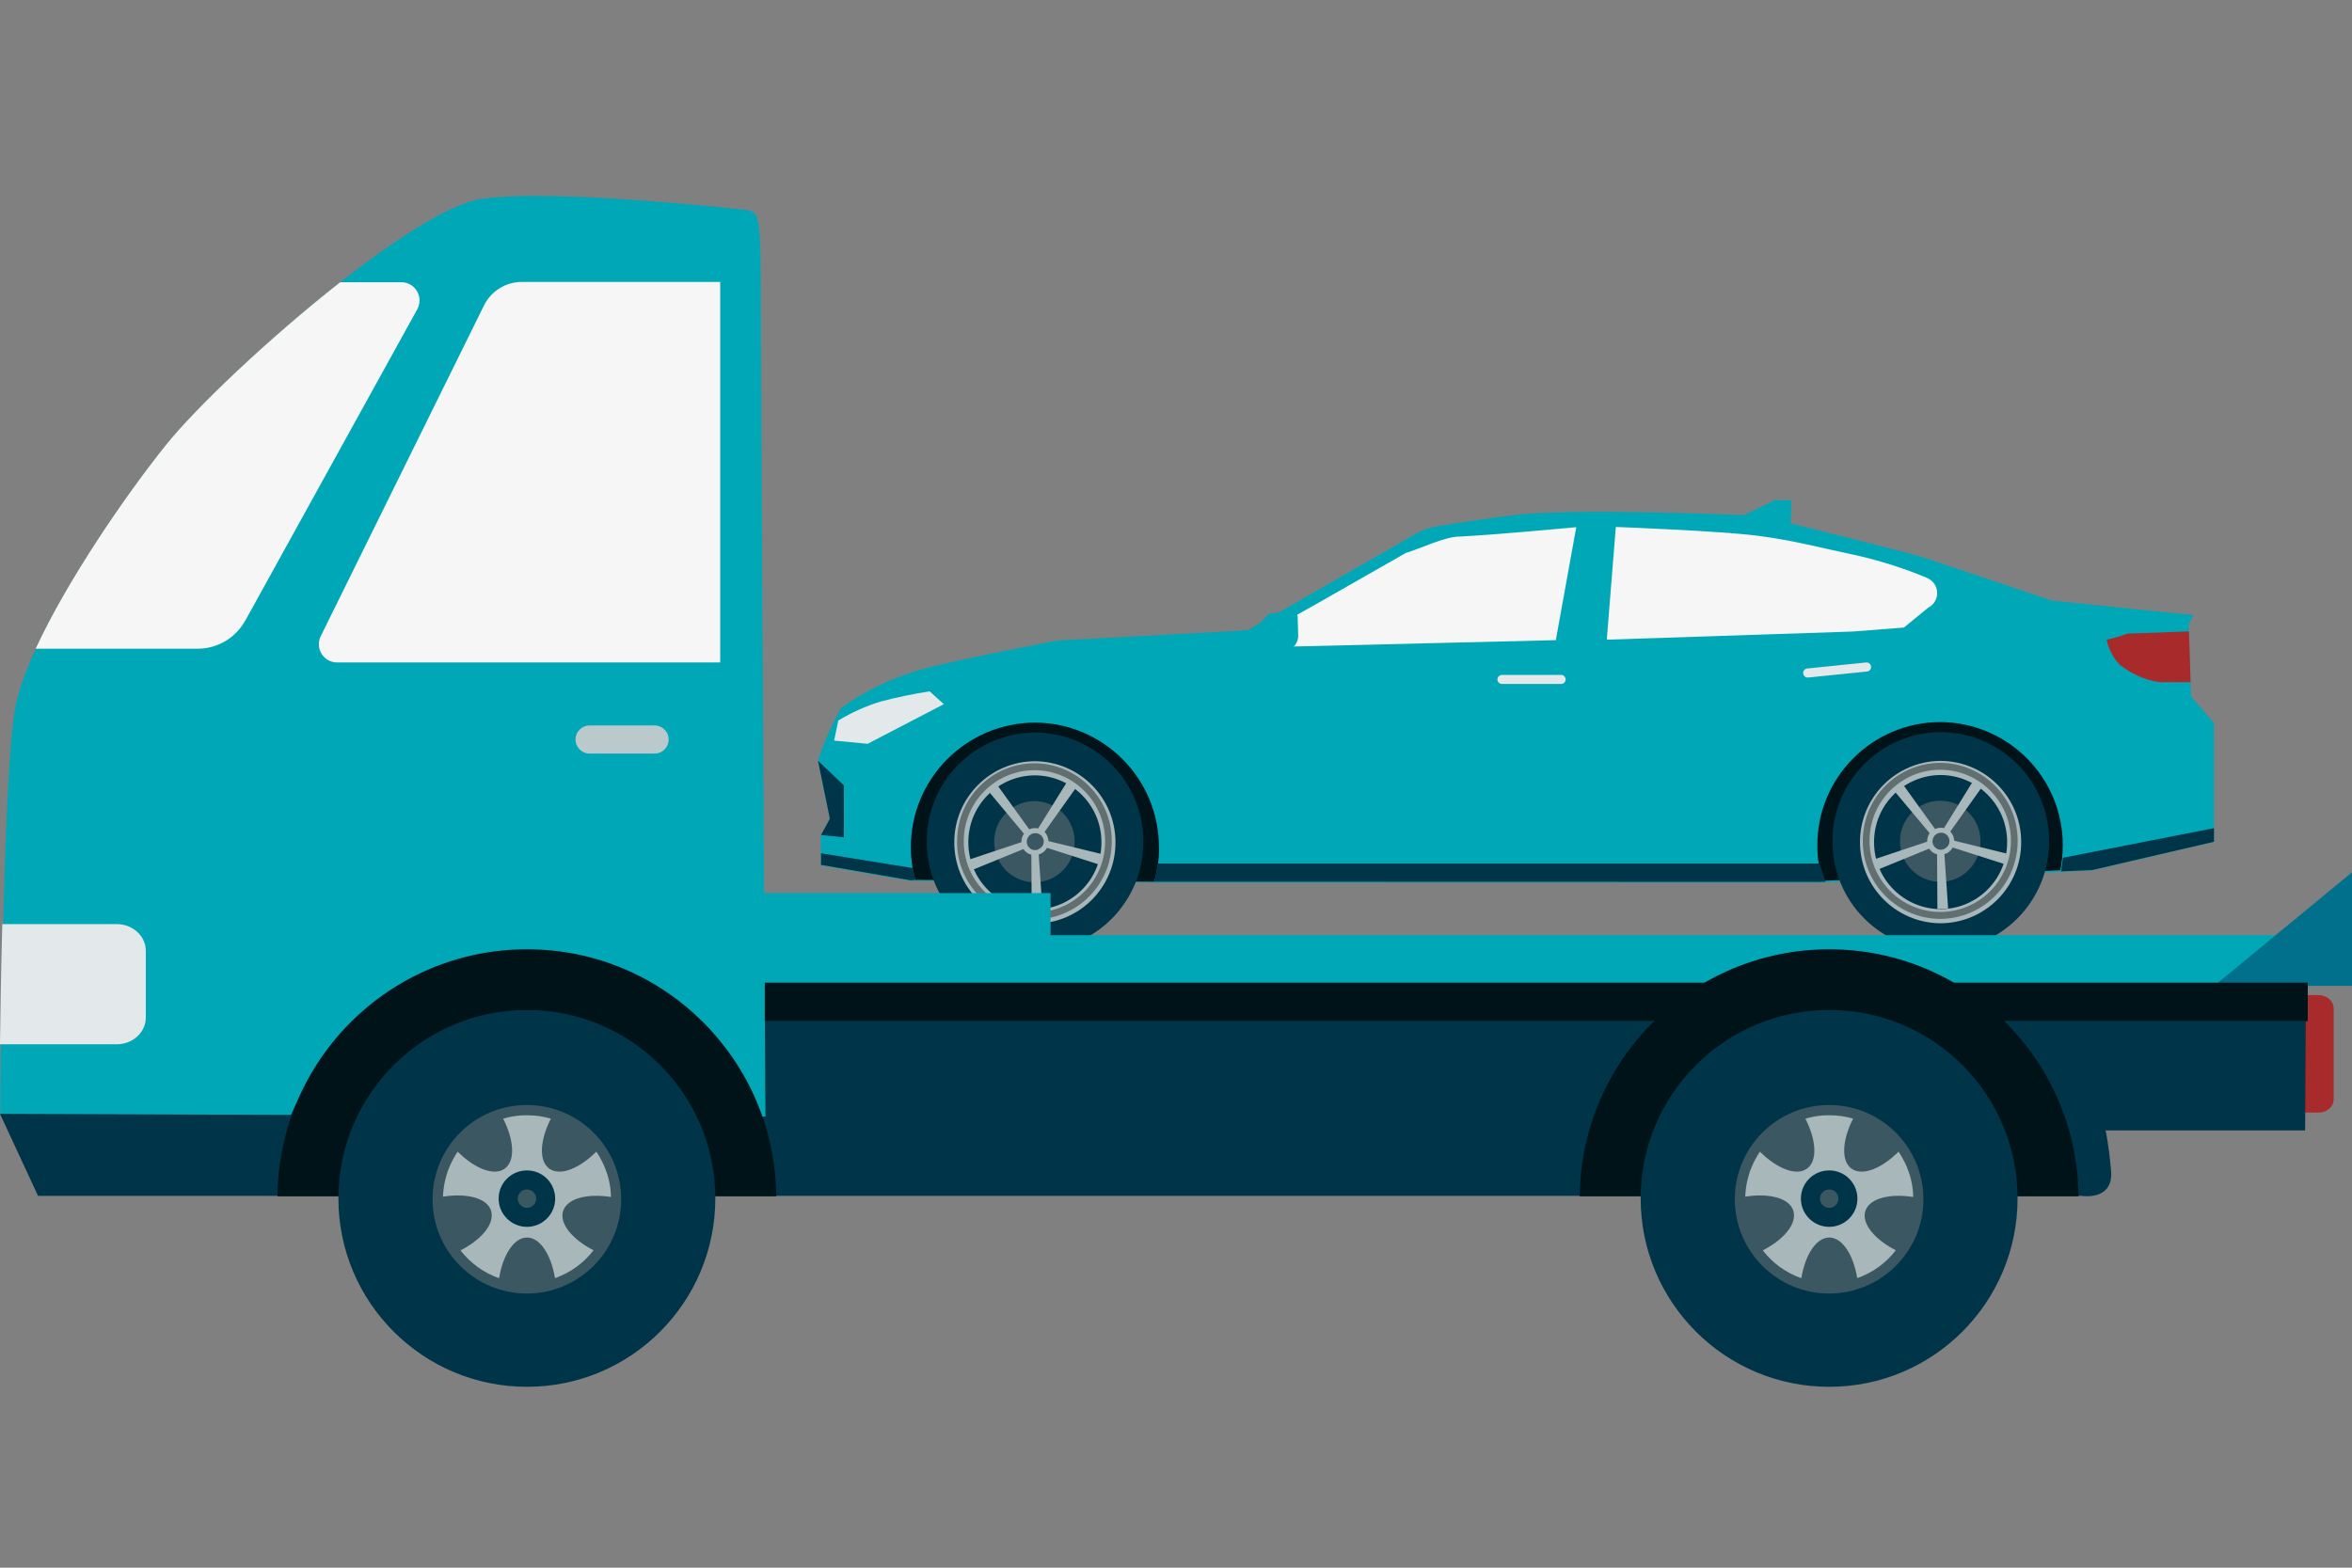 <svg width="168" height="112" viewBox="0 0 168 112" fill="none" xmlns="http://www.w3.org/2000/svg">
<rect x="0" y="0" width="168" height="112" fill="#808080" stroke="none"/>
<g clip-path="url(#clip0_12745_22788)">
<path d="M59.272 58.491L58.425 54.352C58.848 53.044 59.404 51.786 60.074 50.585C61.774 49.366 63.67 48.449 65.68 47.862C68.385 47.103 75.557 45.757 75.557 45.757L88.177 45.081L89.17 44.999L101.139 38.136C101.619 37.851 102.15 37.668 102.706 37.586C104.204 37.352 107.256 36.859 108.969 36.72C113.734 36.341 124.566 36.802 124.566 36.802L126.759 35.734H127.953L127.915 37.39C127.915 37.39 136.156 39.438 137.338 39.81C138.519 40.19 146.533 42.901 146.533 42.901L156.694 43.95L156.347 44.556V45.113L156.505 49.751L158.135 51.647V60.147L149.421 62.182L129.716 63.06H82.837L65.016 62.928L58.627 61.822V59.679L59.265 58.498L59.272 58.491Z" fill="#00A8B7"/>
<path d="M89.106 45.916L94.162 43.072L100.415 39.505C101.42 39.208 103.231 38.32 104.273 38.333C106.586 38.226 112.59 37.664 112.59 37.664L111.13 45.734L90.541 46.233L89.106 45.916Z" fill="#F6F6F6"/>
<path d="M89.113 45.48C89.422 45.127 90.661 43.831 90.661 43.831L92.26 43.705C92.475 43.686 92.664 43.844 92.69 44.059C92.69 44.065 92.69 44.071 92.69 44.078L92.728 45.411C92.734 46.024 92.247 46.523 91.634 46.536C91.615 46.536 91.596 46.536 91.577 46.536L89.119 46.492V45.487H89.106L89.113 45.48Z" fill="#00A8B7"/>
<path d="M59.878 51.482L59.581 52.911L61.976 53.138L67.417 50.307L66.4 49.391C65.231 49.574 64.068 49.814 62.918 50.117C61.85 50.44 60.826 50.901 59.872 51.482H59.878Z" fill="#E3E9EB"/>
<path d="M58.431 54.352L60.276 56.108V59.818L58.646 59.654L59.278 58.491L58.431 54.352Z" fill="#003449"/>
<path d="M115.415 37.655L114.771 45.7L132.352 45.118L135.992 44.834L137.73 43.412C138.305 43.121 138.538 42.413 138.241 41.838C138.115 41.586 137.894 41.39 137.635 41.282C136.086 40.638 134.488 40.119 132.857 39.734C129.817 39.089 128.225 38.628 125.533 38.274C122.841 37.926 115.415 37.648 115.415 37.648V37.655Z" fill="#F6F6F6"/>
<path d="M111.51 48.863H107.282C107.105 48.863 106.959 48.718 106.959 48.541C106.959 48.364 107.105 48.219 107.282 48.219H111.51C111.687 48.219 111.826 48.364 111.832 48.541C111.832 48.718 111.687 48.863 111.51 48.863Z" fill="#E3E9EB"/>
<path d="M133.362 47.974L129.154 48.404C128.977 48.423 128.819 48.291 128.8 48.114C128.781 47.937 128.907 47.779 129.084 47.76L133.293 47.33C133.47 47.311 133.628 47.444 133.647 47.621C133.666 47.798 133.539 47.956 133.369 47.974C133.369 47.974 133.369 47.974 133.362 47.974Z" fill="#E3E9EB"/>
<path d="M150.463 45.697C150.975 45.596 151.475 45.451 151.961 45.267L156.353 45.109L156.473 48.737H154.224C153.181 48.572 152.201 48.13 151.386 47.467C150.925 46.967 150.609 46.361 150.47 45.697H150.463Z" fill="#A82A2A"/>
<path d="M147.342 60.421C147.361 55.561 143.436 51.605 138.583 51.586C138.583 51.586 138.583 51.586 138.576 51.586C133.717 51.605 129.792 55.555 129.811 60.414C129.811 61.268 129.931 62.114 130.165 62.93L147.165 62.171C147.278 61.596 147.342 61.008 147.342 60.414V60.421Z" fill="#001319"/>
<path d="M82.781 60.555C82.8 55.644 78.831 51.644 73.921 51.625C69.01 51.644 65.042 55.644 65.061 60.555C65.061 61.332 65.162 62.109 65.37 62.861L82.439 62.994C82.68 62.204 82.793 61.383 82.787 60.555H82.781Z" fill="#001319"/>
<path d="M138.627 67.901C142.918 67.882 146.381 64.394 146.362 60.103C146.381 55.812 142.912 52.324 138.627 52.305C134.336 52.324 130.873 55.812 130.892 60.103C130.873 64.394 134.342 67.882 138.627 67.901Z" fill="#003449"/>
<path d="M138.614 54.359C135.423 54.378 132.851 56.969 132.857 60.161C132.851 63.352 135.423 65.943 138.614 65.962C141.805 65.943 144.378 63.352 144.371 60.161C144.371 56.969 141.805 54.378 138.614 54.359ZM138.614 64.951C135.979 64.938 133.849 62.796 133.862 60.161C133.855 57.526 135.979 55.383 138.614 55.37C141.249 55.383 143.373 57.526 143.366 60.161C143.379 62.796 141.249 64.938 138.614 64.951Z" fill="#A8B7BA"/>
<path opacity="0.6" d="M138.589 63.005C140.181 62.998 141.471 61.703 141.464 60.104C141.471 58.511 140.181 57.209 138.589 57.203C136.996 57.209 135.707 58.511 135.713 60.104C135.707 61.696 136.996 62.998 138.589 63.005Z" fill="#626F71"/>
<path fill-rule="evenodd" clip-rule="evenodd" d="M138.589 54.993C135.789 54.999 133.533 57.274 133.539 60.074C133.533 62.873 135.789 65.142 138.589 65.155C141.388 65.148 143.644 62.873 143.638 60.074C143.644 57.274 141.388 54.999 138.589 54.993ZM133.059 60.074C133.046 57.009 135.524 54.513 138.589 54.5C141.654 54.513 144.131 57.009 144.118 60.074C144.131 63.139 141.654 65.635 138.589 65.648C135.524 65.635 133.046 63.139 133.059 60.074Z" fill="#626F71"/>
<path d="M139.588 60.061C139.575 59.815 139.474 59.581 139.309 59.404L141.584 56.206L140.94 55.789L138.854 59.164C138.779 59.145 138.696 59.138 138.621 59.138C138.482 59.138 138.343 59.17 138.222 59.233L135.878 55.979L135.271 56.465L137.831 59.524C137.717 59.688 137.654 59.891 137.654 60.093V60.131L133.894 61.388L134.159 62.115L137.799 60.63C137.925 60.832 138.128 60.977 138.362 61.034L138.387 64.946L139.151 64.908L138.886 61.022C139.139 60.952 139.354 60.782 139.48 60.548L143.145 61.723L143.348 60.984L139.588 60.061ZM138.867 60.655C138.791 60.687 138.709 60.706 138.633 60.712C138.545 60.712 138.463 60.693 138.38 60.655C138.305 60.617 138.235 60.56 138.178 60.491C138.083 60.383 138.033 60.244 138.033 60.099C138.033 60.074 138.033 60.042 138.046 60.017C138.058 59.954 138.071 59.897 138.096 59.84C138.172 59.682 138.305 59.568 138.469 59.518C138.526 59.499 138.583 59.492 138.646 59.492H138.671C138.842 59.492 139 59.575 139.114 59.707C139.177 59.783 139.215 59.871 139.234 59.966C139.246 60.011 139.253 60.055 139.246 60.099C139.246 60.225 139.208 60.352 139.126 60.453C139.057 60.535 138.968 60.605 138.873 60.655H138.867Z" fill="#A8B7BA"/>
<path d="M73.933 67.926C78.224 67.907 81.687 64.419 81.668 60.128C81.681 55.837 78.218 52.349 73.933 52.336C69.642 52.355 66.179 55.843 66.198 60.134C66.185 64.425 69.648 67.914 73.933 67.926Z" fill="#003449"/>
<path d="M73.92 54.383C70.729 54.402 68.157 56.993 68.163 60.184C68.157 63.376 70.729 65.967 73.92 65.986C77.112 65.967 79.684 63.376 79.677 60.184C79.677 56.993 77.112 54.402 73.92 54.383ZM73.92 64.974C71.285 64.962 69.162 62.819 69.168 60.184C69.155 57.549 71.285 55.407 73.92 55.394C76.555 55.407 78.685 57.549 78.673 60.184C78.685 62.819 76.555 64.962 73.92 64.974Z" fill="#A8B7BA"/>
<path opacity="0.6" d="M73.889 63.036C75.481 63.036 76.77 61.734 76.764 60.135C76.764 58.536 75.481 57.241 73.889 57.234C72.296 57.241 71.007 58.536 71.013 60.135C71.007 61.728 72.296 63.029 73.889 63.036Z" fill="#626F71"/>
<path fill-rule="evenodd" clip-rule="evenodd" d="M73.889 55.024C71.09 55.031 68.833 57.306 68.84 60.105C68.833 62.905 71.09 65.173 73.889 65.186C76.689 65.18 78.945 62.905 78.938 60.105C78.945 57.306 76.689 55.031 73.889 55.024ZM68.366 60.105C68.353 57.04 70.824 54.544 73.889 54.531C76.954 54.544 79.431 57.04 79.412 60.105C79.425 63.17 76.954 65.666 73.889 65.685C70.824 65.673 68.347 63.176 68.359 60.111L68.366 60.105Z" fill="#626F71"/>
<path d="M74.894 60.091C74.881 59.844 74.78 59.611 74.616 59.427L76.891 56.23L76.246 55.812L74.154 59.187C74.078 59.175 73.996 59.162 73.92 59.162C73.781 59.162 73.642 59.194 73.522 59.257L71.178 56.008L70.577 56.495L73.137 59.56C73.023 59.724 72.96 59.926 72.96 60.129V60.167L69.2 61.418L69.465 62.145L73.105 60.66C73.232 60.862 73.434 61.007 73.668 61.064L73.693 64.976L74.458 64.932L74.192 61.045C74.445 60.976 74.66 60.805 74.786 60.571L78.452 61.747L78.654 61.007L74.894 60.091ZM74.173 60.685C74.097 60.717 74.015 60.736 73.939 60.736C73.851 60.736 73.769 60.717 73.687 60.685C73.611 60.647 73.541 60.59 73.484 60.521C73.39 60.413 73.339 60.274 73.339 60.129C73.339 60.103 73.339 60.072 73.352 60.047C73.364 59.983 73.377 59.927 73.402 59.87C73.478 59.712 73.611 59.598 73.775 59.547C73.832 59.528 73.889 59.522 73.952 59.522H73.977C74.148 59.528 74.306 59.611 74.42 59.737C74.477 59.813 74.521 59.901 74.54 59.99C74.552 60.034 74.559 60.078 74.552 60.123C74.552 60.249 74.514 60.375 74.432 60.476C74.356 60.559 74.274 60.628 74.173 60.679V60.685Z" fill="#A8B7BA"/>
<path d="M82.446 62.991L82.711 61.695H129.982L130.386 63.004L82.446 62.991Z" fill="#003449"/>
<path d="M147.221 62.254L147.354 61.281L158.141 59.164V60.137L149.427 62.16L147.215 62.254H147.221Z" fill="#003449"/>
<path d="M58.646 61.789V60.961L65.193 62.016L65.383 62.863L65.035 62.888L58.652 61.789H58.646Z" fill="#003449"/>
<path d="M166.692 78.526C166.692 79.056 166.211 79.486 165.611 79.486H163.456C162.862 79.486 162.375 79.056 162.375 78.526V72.054C162.375 71.523 162.856 71.094 163.456 71.094H165.611C166.205 71.094 166.692 71.523 166.692 72.054V78.526Z" fill="#A82A2A"/>
<path d="M54.753 81.088H16.646V59.57H53.597L54.753 81.088Z" fill="#003449"/>
<path d="M164.651 80.759H45.217V70.414H164.714L164.651 80.759Z" fill="#003449"/>
<path d="M75.039 66.813V63.805H53.824L54.626 72.962H164.846V66.813H75.039Z" fill="#00A8B7"/>
<path d="M37.501 68.658C45.21 68.658 51.789 73.448 54.456 80.204H54.677C54.677 80.204 54.342 25.009 54.342 20.933C54.342 15.403 54.191 15.207 53.42 15.011C53.42 15.011 39.415 13.431 34.334 14.221C29.253 15.011 15.679 27.025 11.862 31.796C8.039 36.567 2.01 45.617 1.087 50.553C0.164 55.488 0.013 79.578 0.013 79.578L20.709 79.819C23.471 73.265 29.949 68.658 37.513 68.658H37.501Z" fill="#00A8B7"/>
<path d="M0 79.578L2.717 85.436H148.662C148.662 85.436 150.969 85.828 150.792 83.661C150.615 81.487 150.261 80.103 150.261 80.103L0 79.578Z" fill="#003449"/>
<path d="M168 70.435H158.148L168 62.32V70.435Z" fill="#00708D"/>
<path d="M37.279 20.141H51.442V47.328H24.078C23.111 47.328 22.485 46.316 22.909 45.451L34.568 21.828C35.074 20.798 36.129 20.141 37.279 20.141Z" fill="#F6F6F6"/>
<path d="M17.518 44.343L29.803 22.098C30.284 21.226 29.658 20.164 28.666 20.164H24.299C19.231 24.145 13.998 29.113 11.849 31.798C8.955 35.407 4.797 41.474 2.547 46.346H14.118C15.527 46.346 16.829 45.581 17.512 44.343H17.518Z" fill="#F6F6F6"/>
<path d="M46.759 53.838H42.114C41.564 53.838 41.109 53.389 41.109 52.833C41.109 52.283 41.558 51.828 42.114 51.828H46.759C47.308 51.828 47.763 52.277 47.763 52.833C47.763 53.383 47.315 53.838 46.759 53.838Z" fill="#BACACC"/>
<path d="M0 74.605H8.354C9.486 74.605 10.415 73.746 10.415 72.697V67.932C10.415 66.883 9.486 66.023 8.354 66.023H0.164C0.076 69.246 0.025 72.375 0 74.599V74.605Z" fill="#E3E9EB"/>
<path d="M164.84 70.203H54.627V72.965H164.84V70.203Z" fill="#001319"/>
<path d="M55.448 85.465C55.353 75.701 47.416 67.82 37.64 67.82C27.863 67.82 19.919 75.701 19.818 85.465H55.448Z" fill="#001319"/>
<path d="M51.094 85.617C51.094 93.049 45.071 99.078 37.639 99.078C30.208 99.078 24.172 93.049 24.172 85.617C24.172 78.185 30.195 72.156 37.639 72.156C45.084 72.156 51.094 78.179 51.094 85.617Z" fill="#003449"/>
<path d="M49.773 85.617C49.773 92.322 44.338 97.756 37.639 97.756C30.941 97.756 25.5 92.322 25.5 85.617C25.5 78.911 30.934 73.477 37.639 73.477C44.344 73.477 49.773 78.911 49.773 85.617Z" fill="#003449"/>
<path opacity="0.6" d="M44.37 85.676C44.37 89.398 41.355 92.412 37.633 92.412C33.911 92.412 30.896 89.398 30.896 85.676C30.896 81.953 33.911 78.945 37.633 78.945C41.355 78.945 44.37 81.96 44.37 85.676Z" fill="#626F71"/>
<path d="M43.637 85.513C43.637 85.475 43.637 85.43 43.637 85.393C43.637 85.323 43.63 85.254 43.624 85.184C43.624 85.146 43.618 85.115 43.618 85.077C43.58 84.704 43.51 84.331 43.403 83.977C43.39 83.927 43.371 83.87 43.352 83.819C43.327 83.743 43.295 83.674 43.27 83.598C43.251 83.547 43.232 83.503 43.213 83.453C43.201 83.415 43.182 83.377 43.169 83.339C43.125 83.225 43.068 83.118 43.017 83.004C43.017 82.991 43.005 82.978 42.998 82.966C42.878 82.726 42.746 82.498 42.594 82.277C41.368 83.503 39.99 84.04 39.232 83.49C38.474 82.941 38.562 81.468 39.346 79.92C39.055 79.831 38.764 79.775 38.474 79.73C38.461 79.73 38.448 79.73 38.442 79.73C38.322 79.718 38.202 79.699 38.082 79.692C38.063 79.692 38.05 79.692 38.038 79.692C37.936 79.686 37.829 79.68 37.728 79.68C37.677 79.68 37.627 79.68 37.576 79.68C37.494 79.68 37.418 79.68 37.342 79.686C37.311 79.686 37.273 79.686 37.241 79.686C36.805 79.718 36.369 79.793 35.939 79.92C36.729 81.468 36.812 82.941 36.053 83.49C35.295 84.04 33.923 83.503 32.691 82.277C32.577 82.448 32.47 82.618 32.375 82.802C32.375 82.802 32.362 82.833 32.35 82.846C32.306 82.934 32.261 83.023 32.217 83.111C32.198 83.156 32.179 83.193 32.16 83.238C32.122 83.32 32.091 83.402 32.059 83.484C32.04 83.535 32.015 83.585 31.996 83.636C31.996 83.642 31.99 83.648 31.983 83.661C31.983 83.661 31.971 83.705 31.964 83.724C31.933 83.819 31.901 83.92 31.876 84.015C31.838 84.154 31.8 84.299 31.768 84.445C31.699 84.786 31.655 85.14 31.642 85.494C33.355 85.222 34.783 85.595 35.074 86.486C35.111 86.6 35.124 86.72 35.124 86.846C35.124 87.674 34.246 88.635 32.893 89.33C33.608 90.252 34.568 90.941 35.649 91.32C35.927 89.633 36.717 88.413 37.646 88.413C38.575 88.413 39.358 89.627 39.643 91.314C40.774 90.916 41.709 90.214 42.398 89.323C40.862 88.533 39.933 87.402 40.224 86.511C40.515 85.62 41.937 85.247 43.656 85.519L43.637 85.513Z" fill="#A8B7BA"/>
<path d="M39.655 85.633C39.655 86.745 38.752 87.649 37.639 87.649C36.527 87.649 35.617 86.745 35.617 85.633C35.617 84.521 36.521 83.617 37.639 83.617C38.758 83.617 39.655 84.521 39.655 85.633Z" fill="#003449"/>
<g opacity="0.6">
<path d="M38.297 85.634C38.297 86 38 86.291 37.64 86.291C37.279 86.291 36.982 85.994 36.982 85.634C36.982 85.274 37.279 84.977 37.64 84.977C38 84.977 38.297 85.274 38.297 85.634Z" fill="#626F71"/>
<path d="M38.177 85.637C38.177 85.934 37.937 86.174 37.64 86.174C37.343 86.174 37.096 85.934 37.096 85.637C37.096 85.34 37.336 85.094 37.64 85.094C37.943 85.094 38.177 85.334 38.177 85.637Z" fill="#626F71"/>
</g>
<path d="M148.466 85.465C148.371 75.701 140.434 67.82 130.658 67.82C120.881 67.82 112.938 75.701 112.836 85.465H148.466Z" fill="#001319"/>
<path d="M144.112 85.617C144.112 93.049 138.089 99.078 130.657 99.078C123.226 99.078 117.19 93.049 117.19 85.617C117.19 78.185 123.213 72.156 130.657 72.156C138.102 72.156 144.112 78.179 144.112 85.617Z" fill="#003449"/>
<path d="M142.791 85.617C142.791 92.322 137.356 97.756 130.658 97.756C123.959 97.756 118.518 92.322 118.518 85.617C118.518 78.911 123.952 73.477 130.658 73.477C137.363 73.477 142.791 78.911 142.791 85.617Z" fill="#003449"/>
<path opacity="0.6" d="M137.388 85.676C137.388 89.398 134.373 92.412 130.651 92.412C126.929 92.412 123.915 89.398 123.915 85.676C123.915 81.953 126.929 78.945 130.651 78.945C134.373 78.945 137.388 81.96 137.388 85.676Z" fill="#626F71"/>
<path d="M136.655 85.513C136.655 85.475 136.655 85.43 136.655 85.393C136.655 85.323 136.648 85.254 136.642 85.184C136.642 85.146 136.636 85.115 136.636 85.077C136.598 84.704 136.528 84.331 136.421 83.977C136.408 83.927 136.389 83.87 136.37 83.819C136.345 83.743 136.313 83.674 136.288 83.598C136.269 83.547 136.25 83.503 136.231 83.453C136.219 83.415 136.2 83.377 136.187 83.339C136.143 83.225 136.086 83.118 136.035 83.004C136.035 82.991 136.023 82.978 136.016 82.966C135.896 82.726 135.764 82.498 135.612 82.277C134.386 83.503 133.008 84.04 132.25 83.49C131.492 82.941 131.58 81.468 132.364 79.92C132.073 79.831 131.782 79.775 131.492 79.73C131.479 79.73 131.466 79.73 131.46 79.73C131.34 79.718 131.22 79.699 131.1 79.692C131.081 79.692 131.068 79.692 131.056 79.692C130.954 79.686 130.847 79.68 130.746 79.68C130.695 79.68 130.645 79.68 130.594 79.68C130.512 79.68 130.436 79.68 130.36 79.686C130.329 79.686 130.291 79.686 130.259 79.686C129.823 79.718 129.387 79.793 128.957 79.92C129.747 81.468 129.83 82.941 129.071 83.49C128.313 84.04 126.942 83.503 125.709 82.277C125.595 82.448 125.488 82.618 125.393 82.802C125.393 82.802 125.381 82.833 125.368 82.846C125.324 82.934 125.279 83.023 125.235 83.111C125.216 83.156 125.197 83.193 125.178 83.238C125.14 83.32 125.109 83.402 125.077 83.484C125.058 83.535 125.033 83.585 125.014 83.636C125.014 83.642 125.008 83.648 125.001 83.661C125.001 83.661 124.989 83.705 124.982 83.724C124.951 83.819 124.919 83.92 124.894 84.015C124.856 84.154 124.818 84.299 124.787 84.445C124.717 84.786 124.673 85.14 124.66 85.494C126.373 85.222 127.801 85.595 128.092 86.486C128.13 86.6 128.142 86.72 128.142 86.846C128.142 87.674 127.264 88.635 125.911 89.33C126.626 90.252 127.586 90.941 128.667 91.32C128.945 89.633 129.735 88.413 130.664 88.413C131.593 88.413 132.376 89.627 132.661 91.314C133.792 90.916 134.727 90.214 135.416 89.323C133.88 88.533 132.951 87.402 133.242 86.511C133.533 85.62 134.955 85.247 136.674 85.519L136.655 85.513Z" fill="#A8B7BA"/>
<path d="M132.673 85.633C132.673 86.745 131.77 87.649 130.658 87.649C129.545 87.649 128.635 86.745 128.635 85.633C128.635 84.521 129.539 83.617 130.658 83.617C131.776 83.617 132.673 84.521 132.673 85.633Z" fill="#003449"/>
<g opacity="0.6">
<path d="M131.315 85.634C131.315 86 131.018 86.291 130.658 86.291C130.298 86.291 130 85.994 130 85.634C130 85.274 130.298 84.977 130.658 84.977C131.018 84.977 131.315 85.274 131.315 85.634Z" fill="#626F71"/>
<path d="M131.195 85.637C131.195 85.934 130.955 86.174 130.658 86.174C130.361 86.174 130.114 85.934 130.114 85.637C130.114 85.34 130.354 85.094 130.658 85.094C130.961 85.094 131.195 85.334 131.195 85.637Z" fill="#626F71"/>
</g>
</g>
<defs>
<clipPath id="clip0_12745_22788">
<rect width="168" height="85.074" fill="white" transform="translate(0 14)"/>
</clipPath>
</defs>
</svg>
